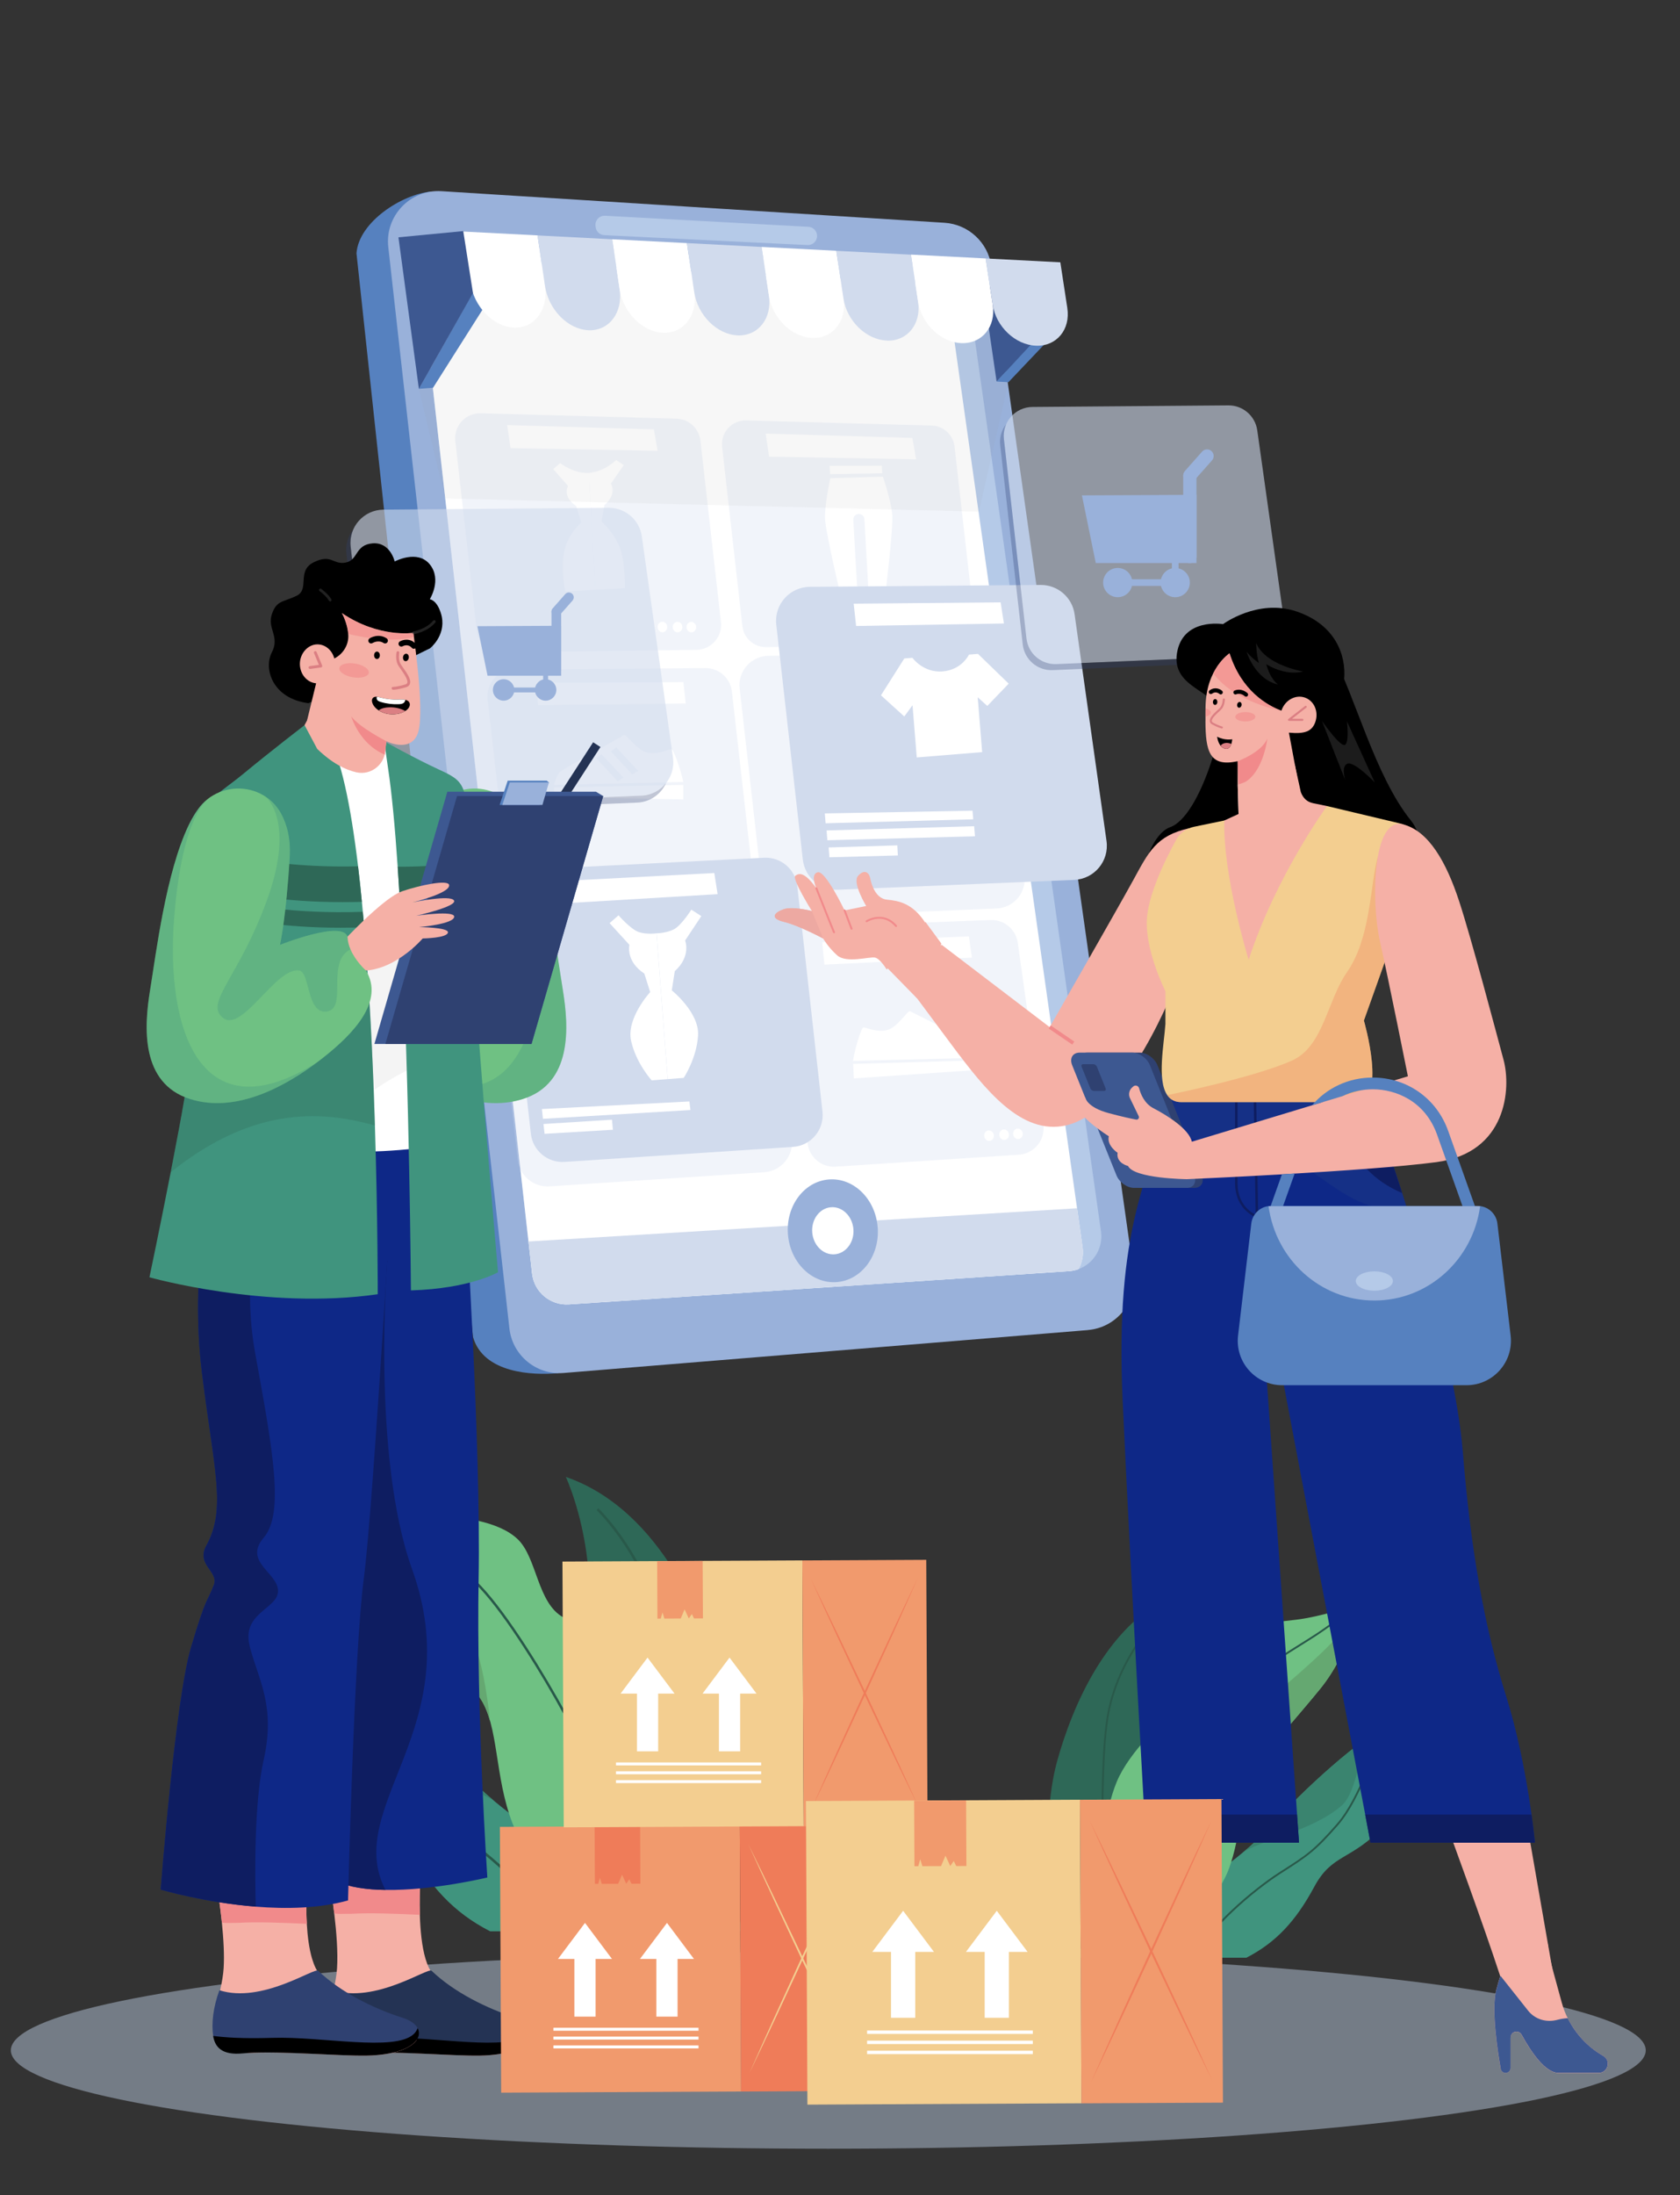 <?xml version="1.0" encoding="UTF-8"?>
<svg xmlns="http://www.w3.org/2000/svg" viewBox="0 0 392 512">
  <rect x="0" y="0" width="392" height="512" fill="#333333" stroke="none"/>
  <defs>
    <style>
      .cls-1 {
        fill: #65a871;
      }

      .cls-1, .cls-2, .cls-3, .cls-4, .cls-5, .cls-6, .cls-7, .cls-8, .cls-9, .cls-10, .cls-11, .cls-12, .cls-13, .cls-14, .cls-15, .cls-16, .cls-17, .cls-18, .cls-19, .cls-20, .cls-21, .cls-22, .cls-23, .cls-24, .cls-25, .cls-26, .cls-27, .cls-28, .cls-29, .cls-30, .cls-31, .cls-32, .cls-33, .cls-34, .cls-35, .cls-36, .cls-37, .cls-38 {
        stroke-width: 0px;
      }

      .cls-2 {
        fill: #29594a;
      }

      .cls-3 {
        fill: #f18a8b;
      }

      .cls-39 {
        opacity: .5;
      }

      .cls-4 {
        fill: #949494;
      }

      .cls-40 {
        opacity: .6;
      }

      .cls-5 {
        fill: #db7f83;
      }

      .cls-6 {
        fill: #ef7c59;
      }

      .cls-7 {
        fill: #6fc183;
      }

      .cls-41 {
        isolation: isolate;
      }

      .cls-8 {
        fill: #f3ce90;
      }

      .cls-10, .cls-16, .cls-22, .cls-24 {
        fill-rule: evenodd;
      }

      .cls-10, .cls-34 {
        fill: #5681bf;
      }

      .cls-11 {
        fill: #eda9a2;
      }

      .cls-12 {
        fill: #b8b8b8;
      }

      .cls-13 {
        fill: #3d5891;
      }

      .cls-14 {
        fill: #d2d2d2;
      }

      .cls-15 {
        fill: #40947e;
      }

      .cls-16, .cls-25, .cls-28 {
        fill: #d1dbed;
      }

      .cls-17 {
        fill: #0e2887;
      }

      .cls-18, .cls-24 {
        fill: #99b1da;
      }

      .cls-19, .cls-22 {
        fill: #fff;
      }

      .cls-42, .cls-25 {
        opacity: .3;
      }

      .cls-20 {
        fill: #0e1d61;
      }

      .cls-21 {
        fill: #243354;
      }

      .cls-23 {
        fill: #2f4171;
      }

      .cls-43 {
        opacity: .49;
      }

      .cls-44 {
        mix-blend-mode: multiply;
        opacity: .08;
      }

      .cls-26 {
        fill: #f4f4f4;
      }

      .cls-27 {
        fill: #424242;
      }

      .cls-29 {
        fill: #3a846f;
      }

      .cls-30 {
        fill: #f5b0a6;
      }

      .cls-31 {
        fill: #b5cae8;
      }

      .cls-32 {
        fill: #afafaf;
      }

      .cls-33 {
        fill: #b8c7dd;
      }

      .cls-35 {
        fill: #383838;
      }

      .cls-36 {
        fill: #2e6857;
      }

      .cls-37 {
        fill: #254282;
      }

      .cls-38 {
        fill: #f19a6d;
      }
    </style>
  </defs>
  <g class="cls-41">
    <g id="Layer_1" data-name="Layer 1">
      <g class="cls-43">
        <ellipse class="cls-33" cx="193.27" cy="478.21" rx="190.74" ry="22.95"></ellipse>
      </g>
      <g>
        <path class="cls-15" d="M280.18,439.17s9.56-5.73,16.57-13.54c7.01-7.82,20.87-20.7,28.36-23.83,2.55,7,6.21,15.23-1.91,23.83-8.12,8.6-12.27,6.51-16.57,14.49-4.3,7.98-8.96,12.98-15.81,16.49h-25.45l14.81-17.44Z"></path>
        <path class="cls-29" d="M317.86,410.09c-1.43,3.2-2.13,8.69-4.78,11.01-7.05,6.15-19.42,8.13-23.31,11.17h0c2.33-1.93,4.78-4.18,6.98-6.63,7.01-7.82,20.87-20.7,28.36-23.83-2.63,1.34-5.81,5.09-7.25,8.29Z"></path>
        <path class="cls-2" d="M279.11,456.7l-.4-.17c1.63-3.9,5.67-8.2,8.77-11.12,3.49-3.28,7.8-6.69,11.26-8.89,6.12-3.89,7.76-4.94,13.1-11.04,2.93-3.35,5.02-8,6.87-12.11,1.44-3.2,2.68-5.96,4.01-7.38l.31.3c-1.28,1.37-2.51,4.1-3.93,7.26-1.86,4.13-3.96,8.82-6.93,12.21-5.18,5.92-6.87,7.09-13.19,11.12-6.37,4.05-17.09,13.15-19.87,19.81Z"></path>
        <path class="cls-36" d="M276.52,370.9s-2.99,6.39-4.06,15.74c-1,8.67.48,10.42-1.43,20.26-1.91,9.83-3.66,12.64-5.66,24.12-1.99,11.47-3.42,25.6-3.42,25.6h-18.81s1.45-3.79,1.64-13.11c.2-9.33-1.29-21.4,1.96-33.01,3.25-11.61,11.62-33.31,29.78-39.59Z"></path>
        <path class="cls-2" d="M256.42,449.44l-.42-.11c.92-3.49.95-11.48.98-20.72.03-9.51.06-20.28,1.17-27.66,1.12-7.45,4.39-13.6,6.93-17.46,2.76-4.18,5.29-6.63,5.32-6.65l.3.31s-2.53,2.45-5.26,6.59c-2.52,3.82-5.76,9.91-6.86,17.27-1.1,7.35-1.14,18.11-1.16,27.6-.03,9.27-.05,17.28-.99,20.83Z"></path>
        <g>
          <path class="cls-7" d="M317.14,374.16s-8.92,2.96-14.81,3.63c-5.89.68-13.06,1.35-16.73,4.87-3.66,3.52-3.66,12.03-8.6,14.74-4.94,2.7-13.54,11.26-16.41,18.14-2.87,6.87-4.62,20.12-4.78,25.39-.16,5.27-3.19,13.25-4.62,15.68h18.48s13.38-11.36,16.89-20.28c3.5-8.92,2.55-18.52,6.21-23.79,3.66-5.27,10.17-12.34,15.29-18.66,7.01-8.64,9.08-19.71,9.08-19.71Z"></path>
          <path class="cls-1" d="M292.77,412.54c-.87,1.25-1.47,2.75-1.95,4.43,0,0,0,0,0,0,1.31-12.14,3.7-19.18,8.16-23.1,4.46-3.91,16.73-14.02,18.16-19.71,0,0-2.07,11.07-9.08,19.71-5.13,6.32-11.63,13.39-15.29,18.66Z"></path>
          <path class="cls-2" d="M258.53,456.74l-.34-.26c2.52-3.31,5.19-10.16,8.29-18.1,2.88-7.38,6.14-15.74,9.85-22.55,4.26-7.82,11.04-18.87,16.12-24.28,3.1-3.3,7.09-5.78,10.95-8.18,2.54-1.58,5.17-3.21,7.55-5.08l.27.34c-2.41,1.88-5.04,3.52-7.59,5.11-4.01,2.5-7.8,4.85-10.86,8.11-5.06,5.38-11.81,16.39-16.06,24.19-3.7,6.79-6.95,15.13-9.83,22.5-3.11,7.97-5.79,14.85-8.35,18.2Z"></path>
        </g>
      </g>
      <g>
        <path class="cls-15" d="M127.5,428.88s-11.82-7.08-20.48-16.74c-8.67-9.67-25.8-25.59-35.06-29.47-3.15,8.66-7.68,18.83,2.36,29.47,10.04,10.63,15.17,8.05,20.48,17.91,5.32,9.86,11.08,16.05,19.55,20.39h31.46l-18.32-21.56Z"></path>
        <path class="cls-29" d="M80.92,392.91c1.77,3.96,2.63,10.75,5.91,13.61,8.72,7.61,24.01,10.05,28.82,13.81h0c-2.88-2.39-5.91-5.17-8.63-8.2-8.67-9.67-25.8-25.59-35.06-29.47,3.25,1.66,7.19,6.29,8.96,10.25Z"></path>
        <path class="cls-2" d="M128.81,450.55c-3.44-8.22-16.68-19.47-24.55-24.48-7.82-4.97-9.9-6.43-16.31-13.75-3.68-4.2-6.28-10-8.58-15.11-1.76-3.91-3.27-7.28-4.86-8.97l.43-.4c1.65,1.76,3.19,5.18,4.97,9.13,2.28,5.07,4.86,10.82,8.48,14.96,6.6,7.54,8.63,8.83,16.18,13.64,4.28,2.72,9.62,6.94,13.93,10.99,3.84,3.61,8.84,8.93,10.85,13.76l-.54.23Z"></path>
        <path class="cls-36" d="M132.03,344.47s3.69,7.9,5.02,19.46c1.23,10.72-.59,12.89,1.77,25.04,2.36,12.16,4.53,15.63,6.99,29.82,2.46,14.18,4.23,31.65,4.23,31.65h23.26s-1.79-4.68-2.03-16.21c-.25-11.53,1.59-26.46-2.43-40.81-4.02-14.35-14.36-41.18-36.81-48.95Z"></path>
        <path class="cls-2" d="M156.86,441.57c-1.16-4.39-1.19-14.29-1.23-25.76-.04-11.74-.08-25.04-1.44-34.12-1.36-9.1-5.36-16.63-8.48-21.34-3.38-5.12-6.47-8.12-6.5-8.15l.41-.42s3.17,3.06,6.58,8.23c3.15,4.77,7.19,12.38,8.58,21.6,1.37,9.13,1.41,22.45,1.45,34.21.04,11.43.07,21.3,1.21,25.61l-.57.15Z"></path>
        <g>
          <path class="cls-7" d="M81.81,348.5s11.03,3.66,18.32,4.49c7.29.84,16.15,1.67,20.68,6.02,4.53,4.35,4.53,14.88,10.64,18.22,6.11,3.34,16.74,13.93,20.29,22.42,3.55,8.5,5.71,24.88,5.91,31.4.2,6.52,3.94,16.38,5.71,19.39h-22.85s-16.54-14.04-20.88-25.07c-4.33-11.03-3.15-22.9-7.68-29.42-4.53-6.52-12.57-15.26-18.91-23.08-8.67-10.69-11.23-24.37-11.23-24.37Z"></path>
          <path class="cls-1" d="M111.94,395.95c1.08,1.55,1.82,3.41,2.41,5.47,0,0,0,0,0,0-1.63-15.01-4.58-23.72-10.09-28.55-5.51-4.84-20.68-17.33-22.45-24.37,0,0,2.56,13.69,11.23,24.37,6.34,7.82,14.38,16.56,18.91,23.08Z"></path>
          <path class="cls-2" d="M154.25,450.62c-3.16-4.15-6.48-12.66-10.33-22.51-3.55-9.11-7.58-19.43-12.15-27.82-5.25-9.64-13.6-23.25-19.85-29.9-3.78-4.02-8.47-6.93-13.43-10.02-3.15-1.96-6.41-3.99-9.39-6.31l.36-.46c2.95,2.31,6.2,4.33,9.34,6.28,4.77,2.97,9.71,6.04,13.54,10.12,6.29,6.69,14.67,20.35,19.94,30.02,4.59,8.42,8.62,18.76,12.18,27.88,3.83,9.81,7.14,18.28,10.25,22.37l-.47.36Z"></path>
        </g>
      </g>
      <g>
        <g>
          <path class="cls-34" d="M100.58,44.68c-6.83.65-16.88,7.1-17.4,14.41l27.2,252.78c2.44,8.39,13.74,8.96,19.92,8.4L100.58,44.68Z"></path>
          <path class="cls-18" d="M253.84,310.22l-36.73,3.01-85.62,7c-6.32.52-11.93-4.09-12.63-10.4l-28.26-252.2c-.82-7.26,5.13-13.5,12.41-13.04l117.39,7.37c5.56.36,10.12,4.57,10.91,10.09l.81,5.81,10.14,71.69,9.28,65.56,4.12,29.1,7.37,52.15,1.48,10.48c.95,6.71-3.93,12.81-10.67,13.37Z"></path>
          <path class="cls-31" d="M251.68,296c-.71.26-1.47.42-2.26.48l-116.68,7.75c-4.32.29-8.11-2.88-8.59-7.18l-25.92-231.28c-.2-1.75.18-3.42.96-4.83h0c1.43-2.59,4.25-4.32,7.48-4.16l111.75,5.44c3.88.19,7.08,3.11,7.63,6.95l30.85,218.08c.54,3.87-1.75,7.47-5.23,8.75Z"></path>
          <path class="cls-19" d="M251.68,296c-.71.26-1.47.42-2.26.48l-116.68,7.75c-4.32.29-8.11-2.88-8.59-7.18l-.84-7.49-25.08-223.8c-.2-1.75.18-3.42.96-4.83h0c.98-.36,2.05-.54,3.18-.49l111.75,5.44c3.87.19,7.08,3.11,7.63,6.95l29.56,208.96,1.29,9.13c.25,1.82-.11,3.58-.93,5.06Z"></path>
        </g>
        <path class="cls-31" d="M138.96,52.72l.03.27c.13,1.03.98,1.81,2.02,1.86l47.4,2.31c1.22.06,2.24-.91,2.24-2.13h0c0-1.14-.89-2.07-2.02-2.13l-47.44-2.58c-1.33-.07-2.41,1.08-2.24,2.41Z"></path>
        <path class="cls-28" d="M251.68,296c-.71.26-1.47.42-2.26.48l-116.68,7.75c-4.32.29-8.11-2.88-8.59-7.18l-.84-7.49,128.01-7.75,1.29,9.13c.25,1.82-.11,3.58-.93,5.06Z"></path>
        <path class="cls-18" d="M204.8,286.27c.5,6.61-3.79,12.32-9.57,12.76-5.78.44-10.88-4.57-11.38-11.18-.5-6.61,3.79-12.32,9.57-12.76,5.78-.44,10.88,4.57,11.37,11.18Z"></path>
        <path class="cls-19" d="M199.13,286.7c.23,3.03-1.74,5.65-4.39,5.85-2.65.2-4.99-2.1-5.22-5.13-.23-3.03,1.74-5.65,4.39-5.85,2.65-.2,4.99,2.1,5.22,5.13Z"></path>
        <path class="cls-25" d="M162.51,151.57l-45.42.58c-2.99.04-5.52-2.2-5.86-5.17l-4.99-44.12c-.4-3.52,2.41-6.57,5.95-6.47l45.63,1.26c2.9.08,5.3,2.28,5.62,5.17l4.78,42.27c.39,3.42-2.27,6.43-5.71,6.48Z"></path>
        <path class="cls-25" d="M221.85,150.38l-43.07.55c-2.84.04-5.24-2.08-5.56-4.9l-4.73-41.83c-.38-3.33,2.28-6.23,5.64-6.14l43.27,1.2c2.75.08,5.02,2.16,5.33,4.9l4.53,40.08c.37,3.25-2.15,6.1-5.42,6.14Z"></path>
        <g>
          <polygon class="cls-19" points="193.58 108.65 205.76 108.62 205.86 110.38 193.69 110.59 193.58 108.65"></polygon>
          <path class="cls-19" d="M208.18,120.02c-.27-3.36-2.17-8.84-2.17-8.84l-12.26.34s-1.35,6.03-1.24,9.39c.11,3.37,4.01,19.57,4.01,19.57l3.66-.21-1.08-19.03c-.04-.72.51-1.33,1.22-1.37.72-.04,1.33.51,1.37,1.22l1.08,19.03,3.66-.21s2.03-16.54,1.76-19.89Z"></path>
        </g>
        <path class="cls-25" d="M169.74,211.74l-44.62,1.27c-3.21.09-5.96-2.29-6.32-5.49l-5.03-44.44c-.41-3.65,2.42-6.85,6.09-6.88l44.72-.38c3.17-.03,5.84,2.34,6.2,5.49l4.93,43.55c.41,3.6-2.35,6.77-5.97,6.88Z"></path>
        <path class="cls-25" d="M232.54,211.89l-47.52,1.99c-3.59.15-6.69-2.5-7.09-6.08l-5.34-47.22c-.46-4.04,2.69-7.59,6.75-7.62l46.44-.38c3.44-.03,6.36,2.49,6.84,5.9l6.42,45.61c.56,4.01-2.45,7.63-6.5,7.8Z"></path>
        <path class="cls-28" d="M250.66,205.22l-55.11,2.3c-4.17.17-7.76-2.9-8.23-7.05l-6.19-54.76c-.53-4.69,3.11-8.8,7.83-8.84l53.85-.44c3.98-.03,7.38,2.89,7.93,6.84l7.45,52.9c.65,4.65-2.84,8.85-7.54,9.05Z"></path>
        <path class="cls-25" d="M178.3,273.41l-50.09,3.29c-3.72.24-6.98-2.48-7.4-6.18l-5.68-50.25c-.45-4,2.57-7.56,6.59-7.76l50.25-2.52c3.69-.18,6.88,2.53,7.29,6.2l5.52,49.48c.44,3.96-2.51,7.48-6.48,7.74Z"></path>
        <g>
          <path class="cls-19" d="M129.08,109.4l3.47,3.95s-1.46,2.39,1.87,4.66l1.22,3.88s-3.26,2.57-4.06,7.13c-.72,4.07.31,8.93.31,8.93l7.04-.4-1.48-26.16s-1.73.22-3.17-.29c-1.43-.5-3.57-3.08-3.57-3.08l-1.63,1.38Z"></path>
          <path class="cls-19" d="M145.55,108.47l-3,4.32s1.53,2.41-1.52,5.04l-.68,3.8s3.16,2.73,4.47,6.66c1.07,3.22,1,8.88,1,8.88l-6.88.39-1.48-26.16s1.75.02,3.12-.64c1.37-.66,3.2-3.46,3.2-3.46l1.78,1.19Z"></path>
          <path class="cls-19" d="M130.71,108.02s3.22,2.52,6.68,2.27c3.76-.28,6.38-3.01,6.38-3.01,0,0-1.69,4.64-6.66,4.92s-6.4-4.18-6.4-4.18Z"></path>
        </g>
        <polygon class="cls-19" points="118.34 99.15 152.57 100.15 153.44 105.14 119.13 104.53 118.34 99.15"></polygon>
        <polygon class="cls-19" points="178.66 101.14 212.89 102.14 213.76 107.13 179.45 106.51 178.66 101.14"></polygon>
        <path class="cls-25" d="M237.73,269.32l-42.74,2.79c-3.29.22-6.18-2.2-6.55-5.48l-4.93-43.58c-.4-3.57,2.31-6.74,5.91-6.87l41.7-1.6c3.17-.12,5.92,2.18,6.36,5.32l5.97,42.39c.5,3.56-2.13,6.8-5.72,7.03Z"></path>
        <g class="cls-44">
          <polygon class="cls-4" points="97.74 90.69 103.88 116.26 228.4 119.33 235.3 89.14 243.78 76.63 229.76 66.45 107.1 65.79 97.74 90.69"></polygon>
        </g>
        <g>
          <polygon class="cls-13" points="248.82 72.03 232.54 88.99 229.19 66.05 248.82 72.03"></polygon>
          <polygon class="cls-10" points="235.3 89.14 232.54 88.99 247.04 73.39 247.82 75.96 235.3 89.14"></polygon>
          <polygon class="cls-10" points="97.74 90.69 101.05 90.43 112.85 71.81 110.91 67.18 97.74 90.69"></polygon>
          <path class="cls-22" d="M119.94,76.41h0c-4.8-.17-9.37-4.86-10.19-10.48l-1.75-11.93,17.43.9,1.73,11.77c.82,5.55-2.42,9.91-7.22,9.74Z"></path>
          <path class="cls-16" d="M137.34,77.02h0c-4.8-.17-9.36-4.8-10.18-10.34l-1.73-11.77,17.43.9,1.72,11.61c.81,5.47-2.43,9.77-7.23,9.61Z"></path>
          <path class="cls-22" d="M154.74,77.62h0c-4.8-.17-9.36-4.74-10.17-10.21l-1.72-11.61,17.43.9,1.7,11.45c.8,5.4-2.44,9.64-7.24,9.47Z"></path>
          <path class="cls-16" d="M172.14,78.22h0c-4.8-.17-9.35-4.68-10.15-10.07l-1.7-11.45,17.43.9,1.69,11.29c.8,5.32-2.45,9.5-7.26,9.34Z"></path>
          <path class="cls-22" d="M189.54,78.82h0c-4.8-.17-9.35-4.62-10.14-9.94l-1.69-11.29,17.43.9,1.68,11.13c.79,5.25-2.46,9.37-7.27,9.2Z"></path>
          <path class="cls-16" d="M206.94,79.43h0c-4.8-.17-9.34-4.56-10.13-9.8l-1.68-11.13,17.43.9,1.66,10.98c.78,5.17-2.48,9.23-7.28,9.07Z"></path>
          <path class="cls-22" d="M224.34,80.03h0c-4.8-.17-9.33-4.5-10.12-9.67l-1.66-10.98,17.43.9,1.65,10.82c.78,5.1-2.49,9.1-7.29,8.93Z"></path>
          <path class="cls-16" d="M241.74,80.63h0c-4.8-.17-9.33-4.43-10.11-9.53l-1.65-10.82,17.43.9,1.63,10.66c.77,5.02-2.5,8.96-7.31,8.8Z"></path>
          <polygon class="cls-13" points="108.09 53.9 92.97 55.35 97.74 90.69 110.36 68.35 108.09 53.9"></polygon>
        </g>
        <path class="cls-28" d="M185,267.5l-53.27,3.5c-3.96.26-7.42-2.63-7.86-6.57l-6.04-53.44c-.48-4.26,2.73-8.04,7.01-8.25l53.44-2.68c3.92-.2,7.32,2.69,7.75,6.59l5.88,52.62c.47,4.21-2.67,7.96-6.89,8.23Z"></path>
        <path class="cls-19" d="M212.89,153.42s2.52,3.54,7.04,3.18c4.53-.37,6.16-3.92,6.16-3.92l2.11-.17,7.16,6.94-4.99,5.2-2.24-2.02,1.04,12.79-15.26,1.24-.99-12.17-1.92,2.62-5.44-4.94,5.44-8.59,1.88-.15Z"></path>
        <g>
          <path class="cls-19" d="M156.62,174.69c-.54,0-3.03,1.4-5.52.87-2.49-.54-4.98-4.44-5.52-4.11-.55.34-14.26,7.94-14.99,8.65-.72.72-1.33,2.97-1.33,2.97l30.18-.69c-.55-2.71-2.28-7.69-2.82-7.69ZM144.09,182.2l-4.98-5.36,1.24-.92,5.15,5.47-1.4.81ZM147.51,180.61l-4.98-5.35,1.25-.93,5.15,5.48-1.41.81Z"></path>
          <polygon class="cls-19" points="129.26 183.65 129.26 185.85 159.44 186.46 159.44 183.08 129.26 183.65"></polygon>
        </g>
        <g>
          <path class="cls-19" d="M201.49,239.63c.54-.03,3.1,1.26,5.55.6,2.46-.66,4.76-4.67,5.32-4.37.56.31,14.62,7.24,15.38,7.93.75.68,1.47,2.9,1.47,2.9l-30.18.75c.42-2.73,1.91-7.79,2.45-7.82Z"></path>
          <polygon class="cls-19" points="229.25 247.26 229.35 249.46 199.23 251.52 199.07 248.14 229.25 247.26"></polygon>
        </g>
        <g>
          <path class="cls-19" d="M142.24,215.31l4.62,5.06s-.92,3.83,3.48,6.7l1.37,4.32s-5.6,6.08-4.46,11.34c1.15,5.26,4.81,9.25,4.81,9.25l3.73-.29-2.61-34.01s-2.25.33-4.13-.29c-1.88-.62-4.73-3.91-4.73-3.91l-2.09,1.84Z"></path>
          <path class="cls-19" d="M163.65,213.66l-3.79,5.7s1.49,3.65-2.41,7.15l-.7,4.48s6.47,5.16,6.13,10.53c-.33,5.37-3.35,9.88-3.35,9.88l-3.73.29-2.61-34.01s2.28-.02,4.04-.92c1.76-.9,4.08-4.59,4.08-4.59l2.34,1.5Z"></path>
        </g>
        <polygon class="cls-19" points="199.19 140.8 233.48 140.49 234.25 145.42 199.76 146 199.19 140.8"></polygon>
        <polygon class="cls-19" points="132.47 205.41 166.67 203.62 167.44 208.55 133.04 210.6 132.47 205.41"></polygon>
        <polygon class="cls-19" points="191.85 219.77 226.07 218.4 226.78 223.35 192.36 224.98 191.85 219.77"></polygon>
        <polygon class="cls-19" points="125.22 159.26 159.46 159.1 160 164.07 125.54 164.48 125.22 159.26"></polygon>
        <polygon class="cls-19" points="126.44 258.67 160.86 256.9 161.1 258.9 126.69 260.95 126.44 258.67"></polygon>
        <polygon class="cls-19" points="126.81 262.16 142.8 261.15 143.01 263.5 127.06 264.45 126.81 262.16"></polygon>
        <polygon class="cls-19" points="192.87 193.69 227.3 192.7 227.5 195.05 193.05 195.98 192.87 193.69"></polygon>
        <polygon class="cls-19" points="192.46 189.72 226.92 189.08 227.09 191.09 192.64 192.02 192.46 189.72"></polygon>
        <polygon class="cls-19" points="193.35 197.66 209.37 197.17 209.5 199.52 193.53 199.95 193.35 197.66"></polygon>
        <g>
          <g class="cls-40">
            <path class="cls-28" d="M149.68,185.57l-53.78,2.25c-4.07.17-7.57-2.83-8.03-6.88l-6.05-53.44c-.52-4.57,3.04-8.59,7.64-8.63l52.56-.43c3.89-.03,7.2,2.82,7.74,6.67l7.27,51.62c.64,4.54-2.78,8.64-7.35,8.83Z"></path>
          </g>
          <g class="cls-42">
            <path class="cls-23" d="M149.68,185.57l-53.78,2.25c-4.07.17-7.57-2.83-8.03-6.88l-6.05-53.44c-.16-1.43.08-2.81.62-4.03-1.21,1.54-1.86,3.54-1.62,5.66l6.05,53.44c.46,4.04,3.96,7.05,8.03,6.88l53.78-2.25c3.04-.13,5.56-1.99,6.73-4.55-1.35,1.69-3.38,2.82-5.73,2.92Z"></path>
          </g>
        </g>
        <g>
          <g>
            <g class="cls-40">
              <path class="cls-28" d="M293.27,152.93l-46.78,1.96c-3.54.15-6.59-2.46-6.98-5.98l-5.26-46.49c-.45-3.98,2.64-7.47,6.65-7.5l45.72-.37c3.38-.03,6.26,2.46,6.74,5.81l6.32,44.91c.56,3.95-2.41,7.51-6.4,7.68Z"></path>
            </g>
            <g class="cls-42">
              <path class="cls-23" d="M293.27,152.93l-46.78,1.96c-3.54.15-6.59-2.46-6.98-5.98l-5.26-46.49c-.14-1.25.07-2.45.54-3.51-1.06,1.34-1.62,3.08-1.41,4.92l5.26,46.49c.4,3.52,3.45,6.13,6.98,5.98l46.78-1.96c2.65-.11,4.84-1.73,5.85-3.95-1.17,1.47-2.94,2.45-4.99,2.54Z"></path>
            </g>
          </g>
          <g>
            <polygon class="cls-24" points="252.45 115.54 255.68 131.33 279.18 131.33 279.18 115.41 252.45 115.54"></polygon>
            <path class="cls-24" d="M277.63,131.33h0c-.85,0-1.55-.69-1.55-1.55v-18.77c0-.85.69-1.55,1.55-1.55h0c.85,0,1.55.69,1.55,1.55v18.77c0,.85-.69,1.55-1.55,1.55Z"></path>
            <rect class="cls-18" x="259.62" y="135.1" width="16.46" height="1.56" rx=".07" ry=".07"></rect>
            <rect class="cls-18" x="273.44" y="128.35" width="1.56" height="8.23" rx=".05" ry=".05"></rect>
            <path class="cls-24" d="M276.61,112.04h0c-.64-.57-.7-1.54-.13-2.18l4.01-4.53c.57-.64,1.54-.7,2.18-.13h0c.64.57.7,1.54.13,2.18l-4.01,4.53c-.57.64-1.54.7-2.18.13Z"></path>
            <circle class="cls-18" cx="260.81" cy="135.88" r="3.41" transform="translate(68.65 358.5) rotate(-76.72)"></circle>
            <path class="cls-24" d="M277.63,135.88c0,1.89-1.53,3.41-3.41,3.41s-3.41-1.53-3.41-3.41,1.53-3.41,3.41-3.41,3.41,1.53,3.41,3.41Z"></path>
          </g>
        </g>
        <g>
          <polygon class="cls-24" points="111.39 146.05 113.76 157.6 130.94 157.6 130.94 145.95 111.39 146.05"></polygon>
          <path class="cls-24" d="M129.81,157.6h0c-.62,0-1.13-.51-1.13-1.13v-13.73c0-.62.51-1.13,1.13-1.13h0c.62,0,1.13.51,1.13,1.13v13.73c0,.62-.51,1.13-1.13,1.13Z"></path>
          <rect class="cls-18" x="116.64" y="160.35" width="12.04" height="1.14" rx=".05" ry=".05"></rect>
          <rect class="cls-18" x="126.74" y="155.41" width="1.14" height="6.02" rx=".04" ry=".04"></rect>
          <path class="cls-24" d="M129.06,143.49h0c-.47-.41-.51-1.13-.1-1.6l2.93-3.32c.41-.47,1.13-.51,1.6-.1h0c.47.41.51,1.13.1,1.6l-2.93,3.32c-.41.47-1.13.51-1.6.1Z"></path>
          <path class="cls-24" d="M120.01,160.92c0,1.38-1.12,2.5-2.5,2.5s-2.5-1.12-2.5-2.5,1.12-2.5,2.5-2.5,2.5,1.12,2.5,2.5Z"></path>
          <path class="cls-24" d="M129.81,160.92c0,1.38-1.12,2.5-2.5,2.5s-2.5-1.12-2.5-2.5,1.12-2.5,2.5-2.5,2.5,1.12,2.5,2.5Z"></path>
        </g>
        <g>
          <path class="cls-19" d="M231.88,264.68c.12.66-.28,1.29-.89,1.4-.61.11-1.21-.34-1.32-1.01-.12-.66.28-1.29.89-1.4.61-.11,1.21.34,1.32,1.01Z"></path>
          <path class="cls-19" d="M235.4,264.45c.12.66-.28,1.29-.89,1.4-.61.11-1.21-.34-1.32-1.01-.12-.66.28-1.29.89-1.4.61-.11,1.21.34,1.32,1.01Z"></path>
          <path class="cls-19" d="M238.62,264.25c.12.66-.28,1.29-.89,1.4-.61.11-1.21-.34-1.32-1.01-.12-.66.28-1.29.89-1.4.61-.11,1.21.34,1.32,1.01Z"></path>
        </g>
        <g>
          <path class="cls-19" d="M155.68,146.11c.07.67-.37,1.27-.99,1.34-.62.07-1.18-.42-1.25-1.09-.07-.67.37-1.27.99-1.34.62-.07,1.18.42,1.25,1.09Z"></path>
          <path class="cls-19" d="M159.21,146.13c.07.67-.37,1.27-.99,1.34-.62.07-1.18-.42-1.25-1.09-.07-.67.37-1.27.99-1.34.62-.07,1.18.42,1.25,1.09Z"></path>
          <path class="cls-19" d="M162.43,146.14c.07.67-.37,1.27-.99,1.34-.62.07-1.18-.42-1.25-1.09-.07-.67.37-1.27.99-1.34.62-.07,1.18.42,1.25,1.09Z"></path>
        </g>
      </g>
      <g>
        <rect class="cls-21" x="132.1" y="171.86" width="2.03" height="22.63" transform="translate(120.87 -42.93) rotate(32.91)"></rect>
        <g>
          <g>
            <g>
              <path class="cls-30" d="M68.49,216.23s-6.74.06-6.67,1.22c.07,1.36,5.89,1.43,5.89,1.43,0,0,1.76,2.07,4.55,4.04,2.14,1.51,4.88,2.96,7.9,3.36,6.96.94,5.11-7.8,5.11-7.8,0,0-.9-.96-2.26-2.3-2.85-2.83-7.73-7.37-10.54-8.32-4.16-1.41-10.8-2.81-10.93-1.41-.17,1.87,8.1,3.91,8.61,4.03-.52-.11-8.92-1.83-9.74-.46-.82,1.37,8.27,3.44,8.81,3.56-.52-.07-8.83-1.25-8.86.2-.04,1.75,8.14,2.44,8.14,2.44Z"></path>
              <path class="cls-7" d="M91.01,246.74c.37.29.76.59,1.16.89,0,0,0,0,0,0,7.3,5.51,18.9,12.17,29.85,8.69,11.56-3.67,10.72-16.78,9.31-25.39-1.41-8.6-3.67-27.36-9.02-38.5-.71-1.47-1.46-2.72-2.23-3.78-.63-.87-1.35-1.61-2.13-2.24t0,0c-.44-.36-.9-.67-1.39-.95,0,0,0,0-.01,0-3.79-2.2-8.6-2.04-12.2.37,0,0,0,0,0,0-1.42.95-2.65,2.25-3.56,3.9-1.37,2.5-2.28,5.81-2.03,10.18.8,13.96,2.26,20.47,2.26,20.47,0,0-14.59-5.82-15.76-1.9-.03,1.02-.29,2.01-.68,2.92-1.21,2.84-3.6,4.95-3.6,4.95-4.39,7.1,2.83,14.74,10.02,20.38Z"></path>
              <g class="cls-42">
                <path class="cls-15" d="M84.58,221.41c5.72,2.91.68,13.49,5.3,14.47.28.06.55.09.8.07,4.05-.16,3.39-9.17,5.83-9.59,5.36-.92,13.28,14.57,17.77,11.07.11-.08.21-.17.3-.26.02-.01.04-.03.06-.05.01-.01.02-.02.02-.02,3.65-3.55-4.19-9.4-10.67-27.31-6.53-18.09.1-23.72.37-23.95-1.42.95-2.65,2.25-3.56,3.9-1.37,2.5-2.28,5.81-2.03,10.18.8,13.96,2.26,20.47,2.26,20.47h0c-.19-.08-4.87-1.92-9.09-2.8-3.22-.67-6.17-.77-6.67.9-.03,1.02-.29,2.01-.68,2.92Z"></path>
              </g>
              <g class="cls-42">
                <path class="cls-15" d="M92.18,247.64c7.3,5.51,18.9,12.17,29.85,8.69,11.56-3.67,10.72-16.78,9.31-25.39-1.41-8.6-3.67-27.36-9.02-38.5-.71-1.47-1.46-2.72-2.23-3.78-.63-.87-1.35-1.61-2.13-2.24,2.17,2.06,6.22,8.4,7.74,27.46,2.12,26.51-6.28,51.14-33.52,33.75Z"></path>
              </g>
            </g>
            <g>
              <g>
                <path class="cls-30" d="M78.42,478.07c1,.56,2.41.85,4.34.79.58-.02,1.19-.02,1.84-.02,7.98-.49,21.26.72,27.56.6,6.52-.13,10.26-1.78,11.54-3.68-.13-.44-.38-.87-.76-1.27-.59-.64-1.5-1.24-2.7-1.69-6.57-2.52-14.11-6.81-19.04-12.14-.82-.89-1.45-2.23-1.92-3.82-.85-2.88-1.21-6.63-1.32-10.23-.2-6.36.38-12.3.38-12.3l-22.13.43s1.04,5.33,1.78,11.54c.52,4.35.89,9.14.65,12.82-.1,1.49-.38,3.1-.73,4.71-1.28,5.94-3.35,12.11.49,14.26Z"></path>
                <path class="cls-21" d="M112.4,478.19c-6.63.13-21.57-1.07-29.35-.35-4.58.43-6.4-.21-6.84-2.99-.46-2.86,0-6.73,1.44-10.65,9.99,3.16,22.18-5.39,23.05-4.55,5.23,5.03,13.02,8.86,19.73,10.98,1.78.56,2.95,1.43,3.47,2.4.38,2.33-1.89,4.96-11.5,5.15Z"></path>
                <path class="cls-9" d="M123.7,475.76c-1.29,1.9-5.06,3.55-11.64,3.68-6.36.12-19.75-1.09-27.8-.6-.42.02-.84.05-1.23.09-2.32.22-3.92-.12-5-.86-1.06-.72-1.6-1.84-1.82-3.22,2.52.34,6.86.67,13.83.45,11.61-.36,28.38,3.23,32.9-.82.45-.4.78-.88.97-1.45.47.87.41,1.82-.2,2.72Z"></path>
              </g>
              <g>
                <path class="cls-30" d="M51.96,478.07c1,.56,2.41.85,4.34.79.58-.02,1.19-.02,1.84-.02,7.98-.49,21.26.72,27.56.6,6.52-.13,10.26-1.78,11.54-3.68-.13-.44-.38-.87-.76-1.27-.59-.64-1.5-1.24-2.7-1.69-6.57-2.52-14.11-6.81-19.04-12.14-.82-.89-1.45-2.23-1.92-3.82-.69-2.32-1.06-5.19-1.23-8.11-.43-7.1.29-14.42.29-14.42l-22.13.43s1.29,6.62,2.02,13.69c.38,3.73.61,7.59.41,10.67-.1,1.49-.38,3.1-.73,4.71-1.28,5.94-3.35,12.11.49,14.26Z"></path>
                <path class="cls-3" d="M76.22,434.74s1.04,5.33,1.78,11.54c.62.1,1.33.13,2.13.1.58-.02,1.19-.02,1.84-.01,4.41-.27,10.43-.02,16,.23-.2-6.36.38-12.3.38-12.3l-22.13.43Z"></path>
                <path class="cls-3" d="M49.76,434.74s1.29,6.62,2.02,13.69c.56.07,1.19.1,1.89.07.58-.02,1.19-.02,1.84-.02,4.43-.28,10.49-.02,16.09.23-.43-7.1.29-14.42.29-14.42l-22.13.43Z"></path>
                <path class="cls-23" d="M85.94,478.19c-6.63.13-21.57-1.07-29.35-.35-4.58.43-6.4-.21-6.84-2.99-.46-2.86,0-6.73,1.44-10.65,9.99,3.16,22.18-5.39,23.05-4.55,5.23,5.03,13.02,8.86,19.73,10.98,1.78.56,2.95,1.43,3.47,2.4.38,2.33-1.89,4.96-11.5,5.15Z"></path>
                <path class="cls-9" d="M97.23,475.76c-1.29,1.9-5.06,3.55-11.64,3.68-6.36.12-19.75-1.09-27.8-.6-.42.02-.84.05-1.23.09-2.32.22-3.92-.12-5-.86-1.06-.72-1.6-1.84-1.82-3.22,2.52.34,6.86.67,13.83.45,11.61-.36,28.38,3.23,32.9-.82.45-.4.78-.88.97-1.45.47.87.41,1.82-.2,2.72Z"></path>
              </g>
            </g>
            <path class="cls-17" d="M113.7,437.9s-12.6,3.07-23.75,2.9c-4.35-.06-8.48-.62-11.56-2.05-9.91-4.59-6.48-71.9-2.14-123.82,2.75-32.98,5.87-59.74,6.17-60.31.77-1.45,20.35,1.37,20.35,1.37l5.81,25.1s3.67,56.13,3.1,87.15c-.56,31.02,2.03,69.66,2.03,69.66Z"></path>
            <path class="cls-20" d="M89.95,440.8c-4.35-.06-8.48-.62-11.56-2.05-9.91-4.59-6.48-71.9-2.14-123.82,2.25-3.24,3.55-5.07,3.55-5.07l10.57-15.84s-3.72,45.52,5.78,71.97c13.28,36.95-16.26,55.27-6.21,74.82Z"></path>
            <path class="cls-17" d="M92.21,263.55s-5.07,87.76-7.33,104.68c-2.26,16.92-3.67,75.02-3.67,75.02-6.7,1.88-14.45,2.02-21.54,1.45-12.02-.97-22.17-3.98-22.17-3.98,0,0,3.38-44,7.05-56.41,3.67-12.41,3.73-10.4,5.36-14.67,1.19-3.1-4.23-4.7-1.78-9.12,4.78-8.64,1.78-17.68-1.03-40.52-2.82-22.84,1.97-43.71,1.97-43.71,1.97-4.97,4.47-8.63,7.28-11.29,14.1-13.38,35.88-1.45,35.88-1.45Z"></path>
            <path class="cls-20" d="M58.27,384.03c2.08,7.9,6.09,13.82,3.24,26.51-2.24,9.95-2.03,27.18-1.83,34.16-12.02-.97-22.17-3.98-22.17-3.98,0,0,3.38-44,7.05-56.41,3.67-12.41,3.73-10.4,5.36-14.67,1.19-3.1-4.23-4.7-1.78-9.12,4.78-8.64,1.78-17.68-1.03-40.52-2.82-22.84,1.97-43.71,1.97-43.71,1.97-4.97,4.47-8.63,7.28-11.29,4.62.01,7.32,1.09,7.32,1.09,0,0-8.39,26.28-4.16,49.41,4.23,23.13,6.83,37.51,2.01,43.15-4.83,5.64,3.35,8.18,3.35,12.41s-8.66,5.08-6.59,12.97Z"></path>
            <path class="cls-19" d="M90.24,174.3s6.23,17.92,7.7,42.6c1.47,24.68.9,50.76.9,50.76,0,0-16.36,2.17-26.51,0-10.15-2.17,0-93.75,0-93.75l17.91.39Z"></path>
            <path class="cls-26" d="M73.65,231.54l29.9-13.18,1.73,27.31s-16.74,3.92-28.96,18.58c-12.22,14.67-2.68-32.71-2.68-32.71Z"></path>
            <path class="cls-15" d="M116.19,296.74s-6.49,3.81-20.31,4.23c0,0-.32-46.66-2.25-84.54-.06-1.22-.12-2.43-.19-3.63-.04-.78-.09-1.56-.13-2.34-.16-2.85-.34-5.63-.52-8.31-.62-9.16-1.37-17.2-2.26-23.09-.56-3.67-.52-4.51-1.18-6.34.21.12,6.9,3.9,12.88,6.68,6.06,2.82,7.05,3.24,6.77,17.49-.02,1.05,0,2.48.06,4.23.08,2.28.21,5.1.39,8.32.04.76.09,1.55.14,2.35.07,1.17.14,2.38.22,3.63,1.88,29.75,6.39,81.3,6.39,81.3Z"></path>
            <path class="cls-15" d="M88.14,301.86c-25.98,3.76-53.27-3.95-53.27-3.95,0,0,2.48-11.8,4.96-24.5.08-.41.16-.83.24-1.24.08-.41.16-.83.24-1.25.48-2.49.96-4.99,1.41-7.42.01-.09.03-.17.05-.26.17-.92.34-1.83.5-2.72.02-.1.04-.21.06-.31.1-.55.19-1.11.29-1.65.12-.68.24-1.36.35-2.01.04-.24.08-.48.12-.71.02-.11.04-.22.06-.34.04-.24.08-.48.12-.71.04-.22.07-.43.1-.64.04-.22.07-.43.11-.63,0-.04.01-.09.02-.13.02-.14.05-.29.07-.43.14-.85.27-1.67.38-2.44.02-.13.04-.26.06-.38.01-.07.02-.14.03-.21.03-.18.05-.36.08-.53.02-.12.03-.24.05-.36.09-.65.17-1.25.24-1.81.02-.14.04-.28.05-.41.05-.4.09-.79.13-1.14.01-.14.03-.28.04-.43,1.13-12.09,1.63-48.55,2.3-53.68.67-5.19,4.03-6.28,10.04-11.25,6.01-4.97,14.1-11.2,14.1-11.2l5.26,2.35c3.19,4.91,5.52,16.39,7.22,30.6.32,2.67.62,5.44.89,8.29.08.77.15,1.54.22,2.32.11,1.19.22,2.4.32,3.61.48,5.71.89,11.62,1.24,17.55.41,7,.74,14.02.99,20.75.1,2.69.19,5.34.27,7.92.69,22.1.66,39.36.66,39.36Z"></path>
            <g class="cls-42">
              <path class="cls-36" d="M87.48,262.5c-11.09-3.06-27.5-5.3-47.65,10.92.08-.41.16-.83.24-1.24.08-.41.16-.83.24-1.25.48-2.49.96-4.99,1.41-7.42.01-.09.03-.17.05-.26.17-.92.34-1.83.5-2.72.02-.1.04-.21.06-.31.1-.55.2-1.11.29-1.65.12-.68.24-1.36.35-2.01.04-.24.08-.48.12-.71.02-.11.04-.22.06-.34.04-.24.08-.48.12-.71.04-.22.07-.43.1-.64.04-.22.07-.43.11-.63,0-.04.01-.09.02-.13.02-.14.05-.29.07-.43.14-.85.27-1.67.38-2.44.02-.13.04-.26.06-.38.01-.07.02-.14.03-.21.03-.18.05-.36.08-.53.02-.12.03-.24.05-.36.09-.65.17-1.25.24-1.81.02-.14.04-.28.05-.41.05-.4.09-.79.13-1.14.01-.14.03-.28.04-.43l41.6-11.41c.41,7,.74,14.02.99,20.75.1,2.69.19,5.34.27,7.92Z"></path>
            </g>
            <path class="cls-30" d="M71.06,169.12l2.96,5.56c3.52,3.38,6.63,4.9,9.18,5.46,3.49.76,6.78-1.99,6.72-5.56-.02-.97-.45-11.58-.45-11.58l-10.73-6.72-.49-.49-7.19,13.33Z"></path>
            <path class="cls-36" d="M84.43,210.35c-1.54.04-3.03.06-4.47.06-14.2,0-23.37-2.03-23.9-2.16l1.83-8.08c.13.03,10.3,2.26,25.65,1.89.32,2.67.62,5.44.89,8.29Z"></path>
            <path class="cls-36" d="M84.98,216.28c-1.94.07-3.79.1-5.58.1-13.89,0-22.83-1.98-23.35-2.1l.8-3.51h0c.14.03,11.24,2.48,27.81,1.9.11,1.19.22,2.4.32,3.61Z"></path>
            <path class="cls-36" d="M109.44,209.45c-6.9.84-12.46,1.02-16.13,1.01-.16-2.85-.34-5.63-.52-8.31,3.43.03,9.11-.13,16.26-1.03.08,2.28.21,5.1.39,8.32Z"></path>
            <path class="cls-32" d="M109.8,215.44c-7.01.86-12.6,1.02-16.17.99-.06-1.22-.12-2.43-.19-3.63,3.46.03,9.08-.13,16.13-.99.07,1.17.14,2.38.22,3.63Z"></path>
            <g>
              <g>
                <polygon class="cls-13" points="139.06 184.66 104.37 184.66 104.09 185.67 87.36 243.49 124.02 243.49 140.75 185.67 139.06 184.66"></polygon>
                <polygon class="cls-23" points="140.75 185.67 124.02 243.49 89.92 243.49 106.64 185.67 140.75 185.67"></polygon>
              </g>
              <g>
                <polygon class="cls-34" points="116.58 187.74 118.46 182.08 127.58 182.08 128.07 182.49 125.93 187.74 116.58 187.74"></polygon>
                <polygon class="cls-18" points="117.21 187.74 118.95 182.49 128.07 182.49 126.57 187.74 117.21 187.74"></polygon>
              </g>
            </g>
            <g>
              <path class="cls-30" d="M97.85,216.23s6.74.06,6.67,1.22c-.07,1.36-5.89,1.43-5.89,1.43,0,0-1.76,2.07-4.55,4.04-2.14,1.51-4.88,2.96-7.9,3.36-6.96.94-5.11-7.8-5.11-7.8,0,0,.9-.96,2.26-2.3,2.85-2.83,7.73-7.37,10.54-8.32,4.16-1.41,10.8-2.81,10.93-1.41.17,1.87-8.1,3.91-8.61,4.03.52-.11,8.92-1.83,9.74-.46.82,1.37-8.27,3.44-8.81,3.56.52-.07,8.83-1.25,8.86.2.04,1.75-8.14,2.44-8.14,2.44Z"></path>
              <path class="cls-7" d="M75.34,246.74c-.37.29-.76.59-1.16.89,0,0,0,0,0,0-7.3,5.51-18.9,12.17-29.85,8.69-11.56-3.67-10.72-16.78-9.31-25.39,1.41-8.6,3.67-27.36,9.02-38.5.71-1.47,1.46-2.72,2.23-3.78.63-.87,1.35-1.61,2.13-2.24t0,0c.44-.36.9-.67,1.39-.95,0,0,0,0,.01,0,3.79-2.2,8.6-2.04,12.2.37,0,0,0,0,0,0,1.42.95,2.65,2.25,3.56,3.9,1.37,2.5,2.28,5.81,2.03,10.18-.8,13.96-2.26,20.47-2.26,20.47,0,0,14.59-5.82,15.76-1.9.03,1.02.29,2.01.68,2.92,1.21,2.84,3.6,4.95,3.6,4.95,4.39,7.1-2.83,14.74-10.02,20.38Z"></path>
              <g class="cls-42">
                <path class="cls-15" d="M81.76,221.41c-5.72,2.91-.68,13.49-5.3,14.47-.28.06-.55.09-.8.07-4.05-.16-3.39-9.17-5.83-9.59-5.36-.92-13.28,14.57-17.77,11.07-.11-.08-.21-.17-.3-.26-.02-.01-.04-.03-.06-.05-.01-.01-.02-.02-.02-.02-3.65-3.55,4.19-9.4,10.67-27.31,6.53-18.09-.1-23.72-.37-23.95,1.42.95,2.65,2.25,3.56,3.9,1.37,2.5,2.28,5.81,2.03,10.18-.8,13.96-2.26,20.47-2.26,20.47h0c.19-.08,4.87-1.92,9.09-2.8,3.22-.67,6.17-.77,6.67.9.03,1.02.29,2.01.68,2.92Z"></path>
              </g>
              <g class="cls-42">
                <path class="cls-15" d="M74.17,247.64c-7.3,5.51-18.9,12.17-29.85,8.69-11.56-3.67-10.72-16.78-9.31-25.39,1.41-8.6,3.67-27.36,9.02-38.5.71-1.47,1.46-2.72,2.23-3.78.63-.87,1.35-1.61,2.13-2.24-2.17,2.06-6.22,8.4-7.74,27.46-2.12,26.51,6.28,51.14,33.52,33.75Z"></path>
              </g>
            </g>
          </g>
          <g>
            <path class="cls-9" d="M100.29,151.25s3.72-2.87,2.79-7.44c0,0-.68-3.55-2.79-4.06,0,0,2.87-4.56,0-8.11-2.87-3.55-8.2-.68-8.2-.68,0,0-1.01-4.56-5.16-4.23-4.14.34-3.3,3.89-6.26,4.48-2.96.59-3.3-2.11-7.44-.08-4.14,2.03-.85,6.32-4.06,7.85-3.21,1.53-4.65,1.02-5.75,4.32-1.1,3.3,1.94,5.16,0,8.88-1.94,3.72.08,10.74,8.54,11.83l17.89-7.65,10.43-5.12Z"></path>
            <path class="cls-30" d="M97.36,171.38c-1.9,4.2-7.2,1.5-7.2,1.5l-.36,2.99-18.15-7.84,2.11-8.66c-2.12-.18-3.79-2.13-3.79-4.53s1.84-4.55,4.1-4.55c1.87,0,3.44,1.39,3.93,3.28h.03c2.01-1.02,3.32-3.11,3.24-5.36-.09-2.69-1.46-5.14-1.5-5.22,8.7,5.9,16.69,4.6,16.69,4.6.3,2.6,2.8,19.59.9,23.79Z"></path>
            <g class="cls-40">
              <path class="cls-3" d="M96.58,148.56c-.05-.41-.1-.75-.12-.97,0,0-8,1.3-16.69-4.6,0,0,1.29,2.27,1.48,4.86,4.35,1.05,10.49,2,15.33.71Z"></path>
            </g>
            <path class="cls-3" d="M90.16,172.88s-6.3-3.2-8.2-5.8c0,0,1.78,6.35,7.8,8.93l.4-3.14Z"></path>
            <g class="cls-39">
              <path class="cls-27" d="M77.04,140.27c-.12,0-.23-.06-.29-.17-.56-1.05-2.16-2.23-2.18-2.24-.14-.11-.18-.31-.07-.45.11-.14.31-.18.45-.07.07.05,1.74,1.28,2.37,2.46.08.16.02.35-.13.44-.05.03-.1.04-.15.04Z"></path>
            </g>
            <g class="cls-39">
              <path class="cls-27" d="M96.46,147.92c-.16,0-.3-.12-.32-.28-.03-.18.1-.34.27-.37.03,0,2.97-.46,4.67-2.51.11-.14.32-.16.46-.04.14.11.16.32.04.46-1.86,2.24-4.95,2.72-5.08,2.74-.02,0-.03,0-.05,0Z"></path>
            </g>
            <path class="cls-5" d="M72.32,156.01c-.16,0-.3-.12-.32-.28-.02-.18.1-.34.28-.37l2.13-.29-1.14-2.76c-.07-.17.01-.36.18-.42.17-.07.36.01.42.18l1.3,3.15c.04.09.03.2-.02.29-.05.09-.14.15-.24.16l-2.55.35s-.03,0-.04,0Z"></path>
            <path class="cls-5" d="M91.7,160.86s0,0,0,0c-.18,0-.32-.15-.32-.33,0-.18.15-.32.32-.32,0,0,0,0,0,0h0s1,0,2.86-.57c.38-.12.45-.31.47-.37.24-.71-.86-2.26-1.51-3.19-.3-.42-.55-.78-.69-1.04-.61-1.18-.33-2.82-.31-2.89.03-.18.2-.29.38-.26.18.03.29.2.26.38,0,.01-.26,1.49.25,2.48.12.22.36.57.64.97.87,1.23,1.95,2.75,1.6,3.78-.13.38-.43.64-.89.78-1.93.59-2.97.6-3.05.6Z"></path>
            <g class="cls-40">
              <path class="cls-3" d="M86.05,156.94c-.15.88-1.81,1.34-3.7,1.03-1.9-.31-3.32-1.29-3.17-2.17.15-.88,1.81-1.34,3.7-1.03,1.9.31,3.32,1.29,3.17,2.17Z"></path>
            </g>
            <path class="cls-9" d="M88.63,152.84c0,.48-.3.87-.67.87s-.67-.39-.67-.87.3-.87.67-.87.67.39.67.87Z"></path>
            <path class="cls-9" d="M95.38,153.43c-.07.48-.43.82-.8.77-.37-.05-.61-.49-.54-.96.07-.48.43-.82.8-.77.37.05.61.49.54.96Z"></path>
            <path class="cls-9" d="M86.6,150.08c-.21,0-.42-.11-.55-.3-.19-.3-.1-.7.2-.9.08-.05,2.02-1.26,3.96,0,.3.2.39.6.19.9-.2.3-.6.39-.9.19-1.25-.81-2.55,0-2.56,0-.11.07-.23.1-.35.1Z"></path>
            <path class="cls-9" d="M96.58,151.32c-.18,0-.36-.07-.49-.22-.91-1.02-2-.44-2.12-.38-.31.18-.71.07-.89-.24-.18-.31-.08-.7.23-.88.72-.43,2.44-.85,3.75.63.24.27.21.68-.06.92-.12.11-.28.16-.43.16Z"></path>
            <g>
              <path class="cls-9" d="M95.03,165.48c-.14.13-.29.24-.46.35-1.11.71-2.84.97-4.38.62-.68-.15-1.31-.42-1.84-.76-.84-.56-1.43-1.3-1.55-2.07-.07-.44.09-.97.7-1.09.14-.03.29-.03.43-.02.26.03.54.11.8.17,1.42.38,2.93.54,4.4.47.52-.03,1.03-.02,1.44.08.42.09.74.26.91.55.34.59.05,1.23-.45,1.7Z"></path>
              <path class="cls-19" d="M94.57,163.23c-.05.29-.16.57-.42.75-.29.2-.69.25-1.08.26-1.41.07-2.86-.1-4.21-.51-.32-.1-.66-.23-.84-.46-.18-.23-.16-.5-.09-.76.26.03.54.11.8.17,1.42.38,2.93.54,4.4.47.52-.03,1.03-.02,1.44.08Z"></path>
              <path class="cls-5" d="M94.57,165.83c-1.11.71-2.84.97-4.38.62-.68-.15-1.31-.42-1.84-.76.6-.49,1.57-.7,2.49-.72,1.3-.04,2.66.25,3.73.87Z"></path>
            </g>
          </g>
        </g>
      </g>
      <g>
        <g>
          <g>
            <path class="cls-9" d="M285.28,163.93c-.28-1.43,1.43-7.67,2.08-8.98,1.33-2.69,5.29-9.08,14.64-5.92,2.45.83,6.61-.62,8.97,3.69,5.17,9.46,9.84,28.25,18.24,38.65,5.69,7.05-2.63,16.92-5.85,25.31-3.21,8.36-38.8,15.94-49.51,4.97-12.17-12.45-5.69-27.03-.85-28.71,7.24-2.52,13.12-24.83,12.29-29.02Z"></path>
            <g>
              <g>
                <path class="cls-9" d="M283.91,166.24c-.21,2.02-.9,2.64-1.91,2.79,3.14,1.65,9.2,3.67,20.06,2.77,8.52-.71,11.28-4.37,11.98-7.68-.62-1.2-.65-3.15-.41-5.7.52-5.65-2.09-12.77-11.12-15.81-9.04-3.04-17.13,2.96-17.13,2.96,0,0-9.45-1.57-10.76,6.81-1.3,8.38,9.82,8.73,9.3,13.86Z"></path>
                <path class="cls-30" d="M281.27,168.17c.03,6.97.9,10.84,7.51,9.37v5.49s14.48,1.33,14.48,1.33l-2.51-13.48c3.69.35,5.37-.28,6.15-2.46.84-2.38-.23-4.94-2.4-5.71-2.17-.77-4.61.54-5.46,2.92-.02.04-.03.09-.04.13-3.28-1.22-9.33-4.6-12.11-13.39,0,0-5.47,3.52-5.6,12.51,0,.11,0,.23,0,.34,0,.34,0,.67-.01,1,0,.32,0,.63,0,.93,0,.34,0,.68,0,1.01Z"></path>
                <g class="cls-40">
                  <path class="cls-3" d="M299.01,165.77c-3.28-1.22-9.33-4.6-12.11-13.39,0,0-2.17,1.4-3.81,4.68,5.19,6.89,15.92,8.71,15.92,8.71Z"></path>
                </g>
                <path class="cls-5" d="M303.89,168.13h-3.13c-.1,0-.19-.06-.23-.16s0-.2.08-.27l3.91-3.04c.1-.08.25-.06.34.04.08.1.06.25-.04.34l-3.36,2.61h2.43c.13,0,.24.11.24.24s-.11.24-.24.24Z"></path>
                <path class="cls-3" d="M288.79,177.54s5.62-2.04,6.92-5.29c0,0-1.03,9.25-6.7,10.81l-.22-5.53Z"></path>
                <g>
                  <g class="cls-40">
                    <path class="cls-3" d="M288.23,167.19c0,.6,1.06,1.08,2.35,1.08,1.3,0,2.34-.5,2.34-1.11,0-.6-1.06-1.08-2.35-1.08-1.3,0-2.34.5-2.34,1.11Z"></path>
                  </g>
                  <g class="cls-40">
                    <path class="cls-3" d="M281.27,167.16c.75-.19,1.25-.56,1.25-.98,0-.41-.5-.77-1.23-.95,0,.34,0,.67-.01,1,0,.32,0,.63,0,.93Z"></path>
                  </g>
                  <g>
                    <path class="cls-5" d="M285.11,169.9s-.03,0-.05,0c-.03,0-.82-.17-2.23-.94-.33-.18-.51-.42-.55-.73-.1-.83.96-1.82,1.81-2.61.28-.26.52-.48.64-.63.55-.67.59-1.84.59-1.85,0-.13.11-.24.25-.23.13,0,.24.11.23.25,0,.05-.04,1.34-.69,2.14-.14.18-.4.41-.69.68-.69.64-1.74,1.61-1.66,2.2,0,.05.03.22.3.37,1.33.73,2.08.89,2.09.89.13.03.21.15.19.28-.02.11-.12.19-.23.19Z"></path>
                    <path class="cls-9" d="M288.67,164.29c-.08.37.09.71.38.77.28.06.58-.19.65-.56.08-.37-.09-.71-.38-.77-.28-.06-.58.19-.65.56Z"></path>
                    <path class="cls-9" d="M283.01,163.7c-.02.38.19.69.48.71.29.02.54-.27.56-.65.02-.38-.19-.69-.48-.71-.29-.02-.54.27-.56.65Z"></path>
                    <path class="cls-9" d="M290.75,162.49c-.12,0-.24-.04-.33-.13-.04-.04-.9-.84-1.98-.42-.25.1-.52-.03-.62-.27-.1-.25.03-.52.27-.62,1.66-.65,2.94.57,2.99.62.19.18.19.49,0,.68-.09.1-.22.14-.34.14Z"></path>
                    <path class="cls-9" d="M284.84,161.96c-.11,0-.23-.04-.32-.12-.09-.08-.84-.7-1.71-.05-.21.16-.51.11-.67-.1-.16-.21-.11-.51.1-.67,1.22-.91,2.44-.33,2.92.11.2.18.21.48.03.68-.09.1-.22.16-.35.16Z"></path>
                  </g>
                </g>
              </g>
              <path class="cls-14" d="M289.05,191.99l-.26-8.96,13.56-2.84,1.6,6.76c.36.75.43,1.61.21,2.42l-4.08,14.87h-14.66l3.62-12.25Z"></path>
              <g class="cls-39">
                <path class="cls-35" d="M314.29,168.25l6.49,14.25s-4.75-4.99-6.37-4.39c-1.62.6-.42,4.03-.54,3.79-.12-.24-5.41-13.77-5.41-13.77,0,0,3.31,4.87,4.93,5.59,1.62.72.9-5.47.9-5.47Z"></path>
                <path class="cls-35" d="M290.88,152.02s1.84,6.34,7.32,7.64c0,0-1.76-1.13-2.74-4.76,0,0,4.13,2.81,8.64,1.73,0,0-8.84-1.45-11-6.65,0,0,.03,2.59.63,4.65,0,0-1.82-1.25-2.85-2.61Z"></path>
              </g>
            </g>
            <path class="cls-12" d="M304.17,189.38s-4.91,9.77-8.09,11.28c-3.17,1.52-7.45,1.52-8.07-.34-.62-1.86,1.03-8.32,1.03-8.32l-3.62,12.25h14.66l4.08-14.87Z"></path>
            <g>
              <path class="cls-9" d="M284,171.83s.12,1.25.8,2.09c.25.31.57.57.99.69.87.26,1.3-.42,1.52-1.09.18-.55.21-1.1.21-1.1,0,0-1.71.36-3.53-.6Z"></path>
              <path class="cls-5" d="M284.81,173.92c.25.31.57.57.99.69.87.26,1.3-.42,1.52-1.09-.85-.4-1.97-.34-2.51.4Z"></path>
            </g>
          </g>
          <g>
            <path class="cls-30" d="M260.87,483.48h9.36c3.1,0,6.41-4.88,8.62-8.91.48-.87,1.55-.9,2.15-.35.25.23.42.57.42,1v7.1c0,.64.52,1.17,1.16,1.17.57,0,1.05-.4,1.15-.96.26-1.45.75-4.38,1.09-7.59-.47-1.02-.82-2.05-.96-3.05-.21-1.52-.21-5.74-.09-11,.3-13.27,1.3-33.16,1.3-33.16h-16.18l2.97,39.97c.09,1.26-.14,2.48-.63,3.58-.78,1.72-2.2,3.11-4.05,3.83l-3.1,1.2c-1.24,1.23-2.65,2.31-4.2,3.19l-.06.04c-1.88,1.08-1.12,3.96,1.06,3.96Z"></path>
            <path class="cls-14" d="M352.38,479.86c-.09.52-.06,1.02.09,1.48v-2.01c-.03.18-.06.36-.09.53Z"></path>
            <path class="cls-30" d="M338.34,427.72s7.7,20.9,11.71,33.19c.92,2.81,1.64,5.17,2.04,6.73.58,2.31.8,4.55.8,6.58.6-.55,1.67-.52,2.15.35,2.21,4.03,5.51,8.91,8.62,8.91h9.36c2.17,0,2.94-2.88,1.06-3.96l-.06-.04c-3.57-2.05-6.41-5.11-8.21-8.76-1.71-2.34-2.62-5.82-3.12-8.68l-5.98-34.33h-18.37Z"></path>
            <path class="cls-17" d="M273.56,255.18c-5.61,19.84-13.47,30.88-11.6,71.67,1.87,40.79,5.43,102.92,5.43,102.92h35.72l-9.71-139.22,26.39,139.22h38.36s-1.68-18.15-6.74-34.24c-5.05-16.09-8.23-33.87-10.1-57.07-1.87-23.2-15.34-66.24-22.27-83.27h-45.47Z"></path>
            <g class="cls-42">
              <path class="cls-37" d="M328.31,281.87c-3.38-10.86-6.76-20.5-9.28-26.69h-45.47c-.65,2.31-1.34,4.51-2.04,6.64,3.45,3.24,9.59,5.57,21.87,6.46,13.77.99,19.58,15.57,34.91,13.59Z"></path>
            </g>
            <rect class="cls-20" x="292.83" y="257.05" width=".58" height="33.5" transform="translate(-4.55 4.95) rotate(-.96)"></rect>
            <path class="cls-20" d="M293.31,284.03c-.05-.02-5.13-1.63-5.13-8.14v-18.84h.58v18.84c0,6.06,4.53,7.52,4.72,7.58l-.17.55Z"></path>
            <path class="cls-20" d="M319.03,255.18h-7.37c.2,3.81,1.87,17.32,15.51,23.09-2.99-9.38-5.91-17.6-8.14-23.09Z"></path>
            <g>
              <path class="cls-20" d="M319.78,429.77h38.36s-.24-2.54-.79-6.55h-38.81l1.24,6.55Z"></path>
              <path class="cls-20" d="M267.38,429.77h35.72l-.46-6.55h-35.64c.23,4.15.37,6.55.37,6.55Z"></path>
            </g>
          </g>
          <g>
            <path class="cls-30" d="M211.7,229.78c3.4,4.58,7.24,9.75,10.43,14.02,7.7,10.29,16.14,21.12,26.71,18.66,14.37-3.34,25.53-33.09,25.53-33.09l3.09-36.19c-7.71,1.75-9.37,5.41-13.06,12.14-3.69,6.73-19.47,34.25-19.47,34.25l-25.24-19.23-7.99,9.45Z"></path>
            <g>
              <path class="cls-23" d="M278.66,277.06h-12.29c-1.62,0-3.45-1.31-4.1-2.93l-10.34-25.69c-.65-1.62.13-2.93,1.75-2.93h12.29c1.62,0,3.45,1.31,4.1,2.93l10.34,25.69c.65,1.62-.13,2.93-1.75,2.93Z"></path>
              <path class="cls-13" d="M276.9,277.06h-12.29c-1.62,0-3.45-1.31-4.1-2.93l-10.34-25.69c-.65-1.62.13-2.93,1.75-2.93h12.29c1.62,0,3.45,1.31,4.1,2.93l10.34,25.69c.65,1.62-.13,2.93-1.75,2.93Z"></path>
              <path class="cls-23" d="M257.64,254.44h-2.42c-.32,0-.68-.26-.81-.58l-2.04-5.07c-.13-.32.03-.58.34-.58h2.42c.32,0,.68.26.81.58l2.04,5.07c.13.32-.03.58-.34.58Z"></path>
            </g>
            <path class="cls-8" d="M271.94,238.73c-.32,4.72-2.02,13.17.42,16.7.7,1.02,1.75,1.63,3.26,1.63h40.73c7.44,0,1.89-19.03,1.89-19.03l9.74-27.33h0s3.6-10.1,3.6-10.1c1.05-3.78-1.25-7.67-5.06-8.58l-16.89-4.02-23.96,3.37-7.14,1.48c-1.73.36-3.21,1.45-4.07,3-2.37,4.28-6.89,13.25-6.89,19.42,0,7.31,4.36,15.91,4.36,15.91v7.57Z"></path>
            <g class="cls-39">
              <path class="cls-38" d="M272.36,255.43c.7,1.02,1.75,1.63,3.26,1.63h40.73c7.44,0,1.89-19.03,1.89-19.03l9.74-27.33h0s-6.48-10.93-6.48-10.93c-1.85,6.77-1.62,19.02-7.24,27.03-4.53,6.46-5.45,17.18-12.64,20.48-8.79,4.04-29.26,8.14-29.26,8.14Z"></path>
            </g>
            <path class="cls-30" d="M327.36,192.27c6.02,1.52,10.13,8.87,13.08,17.85s8.59,30.4,10.39,37.07c1.8,6.67.77,21.68-15.65,23.86-16.42,2.18-58.24,3.98-58.24,3.98,0,0-12.31-.13-13.73-3.08,0,0-2.82-.64-2.44-3.08,0,0-2.57-1.67-2.05-3.85,0,0-6.7-4.24-6.93-6.54-.22-2.31,1.41-2.57,1.41-2.57,0,0,.26,2.31,5.52,3.72,3.21.86,5.27,1.29,6.39,1.5.44.08.78-.38.59-.79l-2.03-4.19c-.42-.86-.21-1.9.51-2.53l.25-.22c.47-.41,1.2-.18,1.36.42.38,1.42,1.28,3.59,3.33,4.65,3.21,1.67,8.34,4.87,8.98,7.82l50.41-15.26s-4.49-22.45-6.54-31.56c-2.05-9.11-1.78-29.03,5.4-27.21Z"></path>
            <g>
              <path class="cls-34" d="M337.89,263.73c-2.68-7.54-9.58-12.41-17.59-12.41-5.64,0-10.72,2.43-14.17,6.49l7.11-2.15c2.33-1.11,4.82-1.6,7.07-1.6,5.43,0,12.23,2.78,15.01,10.59l5.93,16.66h-41.87l2.71-7.61-2.97.19-3.62,10.16h49.63l-7.23-20.31Z"></path>
              <g>
                <path class="cls-34" d="M342.17,323.08h-43c-6.21,0-11.02-5.42-10.29-11.58l3.09-26.14c.28-2.33,2.25-4.09,4.61-4.09h48.2c2.35,0,4.33,1.76,4.61,4.09l3.09,26.14c.73,6.16-4.09,11.58-10.29,11.58Z"></path>
                <path class="cls-18" d="M345.36,281.32c-1.65,12.43-12.06,22.01-24.68,22.01s-23.03-9.59-24.68-22.01h49.37Z"></path>
                <path class="cls-31" d="M325.01,298.78c0,1.25-1.94,2.26-4.33,2.26s-4.33-1.01-4.33-2.26,1.94-2.26,4.33-2.26,4.33,1.01,4.33,2.26Z"></path>
              </g>
            </g>
            <rect class="cls-3" x="247.26" y="238.11" width=".85" height="6.66" transform="translate(-91.31 310.14) rotate(-55.73)"></rect>
            <path class="cls-30" d="M291.35,223.88c6.35-19.53,18.28-35.88,18.28-35.88l-3.21-.66c-1.48-.31-2.33-1.16-2.89-2.57l-1.44-6.55-13.3,4.82.2,6.81-3.31,1.52c-.38,12.89,5.68,32.52,5.68,32.52Z"></path>
          </g>
        </g>
        <g>
          <path class="cls-30" d="M205.71,224.41l8.28,8.46c3.46-2.55,4.26-8.22,5.65-12.82l-3.7-5.02c-3.39,3.61-10.23,9.39-10.23,9.39Z"></path>
          <g>
            <path class="cls-30" d="M215.88,215.18l-8.99,10.95s-1.49-2.53-2.72-2.79c-1.24-.27-6.69,1.4-8.83-.52-2.14-1.91-3.27-3.93-3.27-3.93,0,0-5.67-3.05-9.12-3.87-3.45-.83-2.27-2.18-.13-2.94,2.14-.76,6.62.41,6.62.41,0,0-4.74-7.6-3.87-8.23.86-.62,2.11-1.01,4.92,2.93,0,0-1.51-3.27.3-3.75,1.81-.49,6.28,8.91,6.28,8.91l5.04-1.04s-3.28-5.4-1.92-6.99c1.36-1.59,2.57-1.02,2.87.57.31,1.59,1.33,4.71,3.93,4.95,2.6.24,5.94.78,8.89,5.35Z"></path>
            <g>
              <g>
                <path class="cls-3" d="M194.6,217.67c-.07,0-.13-.03-.17-.08-.03-.04-.11-.14-4.15-10.32-.05-.12.01-.25.13-.29.12-.05.25.01.29.13,1.57,3.95,3.94,9.9,4.1,10.22.06.09.04.22-.05.29-.04.04-.09.05-.14.05Z"></path>
                <path class="cls-3" d="M198.7,216.85c-.09,0-.18-.06-.21-.15l-1.63-4.28c-.04-.12.01-.25.13-.29.12-.04.25.01.29.13l1.63,4.28c.04.12-.01.25-.13.29-.03.01-.05.01-.08.01Z"></path>
                <path class="cls-3" d="M209.07,216.2c-.06,0-.13-.03-.17-.08-2.89-3.34-6.42-1.16-6.57-1.06-.11.07-.25.04-.31-.07-.07-.11-.04-.25.07-.31.04-.03,4.01-2.49,7.16,1.15.08.09.07.24-.02.32-.04.04-.1.06-.15.06Z"></path>
              </g>
              <path class="cls-11" d="M189.44,212.49l2.63,6.4s-5.67-3.05-9.12-3.87c-3.45-.83-2.27-2.18-.13-2.94,2.14-.76,6.62.41,6.62.41Z"></path>
            </g>
          </g>
        </g>
        <g>
          <path class="cls-30" d="M350.16,482.52c.1.56.58.96,1.15.96h0c.64,0,1.16-.52,1.16-1.17v-7.1c0-.4.15-.73.39-.96.59-.58,1.69-.57,2.18.32,1.78,3.26,4.29,7.08,6.82,8.42.6.32,1.2.5,1.79.5h9.36c.56,0,1.03-.19,1.38-.5,1.01-.87,1.07-2.66-.32-3.46l-.06-.04c-4.7-2.7-8.15-7.15-9.59-12.38l-1.95-7.12c-.52-1.91-1.16-4.49-1.27-6.46l-8.83.63c-.3.78-1.25,3.28-2.23,6.45-.35,1.14-.71,2.37-1.04,3.63-1.21,4.65.48,15.07,1.06,18.28Z"></path>
          <path class="cls-13" d="M350.16,482.52c.1.56.58.96,1.15.96.64,0,1.16-.52,1.16-1.17v-7.1c0-.42.17-.76.42-1,.6-.55,1.67-.52,2.15.35,2.21,4.03,5.51,8.91,8.62,8.91h9.36c2.17,0,2.94-2.88,1.06-3.96l-.06-.04c-3.57-2.05-6.41-5.11-8.21-8.76-.9.05-1.74.2-2.49.4-2.5.66-5.15-.12-6.76-2.15l-6.47-8.16s-.02.06-.03.08c-.32,1.06-.64,2.18-.95,3.33-1.21,4.65.48,15.07,1.06,18.28Z"></path>
        </g>
        <g>
          <path class="cls-30" d="M283.72,482.52c-.1.56-.58.96-1.15.96h0c-.64,0-1.16-.52-1.16-1.17v-7.1c0-.4-.15-.73-.39-.96-.59-.58-1.69-.57-2.18.32-1.78,3.26-4.29,7.08-6.82,8.42-.6.32-1.2.5-1.79.5h-9.36c-.56,0-1.03-.19-1.38-.5-1.01-.87-1.07-2.66.32-3.46l.06-.04c4.7-2.7,8.15-7.15,9.59-12.38l1.95-7.12c.52-1.91,1.16-4.49,1.27-6.46l8.83.63c.3.78,1.25,3.28,2.23,6.45.35,1.14.71,2.37,1.04,3.63,1.21,4.65-.48,15.07-1.06,18.28Z"></path>
          <path class="cls-13" d="M260.87,483.48h9.36c3.1,0,6.41-4.88,8.62-8.91.48-.87,1.55-.9,2.15-.35.25.23.42.57.42,1v7.1c0,.64.52,1.17,1.16,1.17.57,0,1.05-.4,1.15-.96.26-1.45.75-4.38,1.09-7.59.42-3.87.63-8.15-.04-10.69-.3-1.16-.63-2.28-.95-3.33,0-.03-.02-.06-.03-.08l-.04.05-6.43,8.11c-1.47,1.85-3.81,2.66-6.11,2.29-.22-.04-.43-.08-.65-.14-.76-.2-1.6-.35-2.49-.4-1.02,2.07-2.37,3.95-4.01,5.57-1.24,1.23-2.65,2.31-4.2,3.19l-.06.04c-1.88,1.08-1.12,3.96,1.06,3.96Z"></path>
        </g>
      </g>
      <g>
        <g>
          <rect class="cls-38" x="116.76" y="425.97" width="55.98" height="61.99" transform="translate(-2.2 .7) rotate(-.28)"></rect>
          <rect class="cls-6" x="172.74" y="425.76" width="28.91" height="62" transform="translate(-2.2 .91) rotate(-.28)"></rect>
          <polygon class="cls-6" points="149.42 439.34 148.24 439.35 147.34 439.35 146.83 438.32 146.12 439.36 145.15 437.24 144.24 439.37 141.62 439.38 140.42 439.39 139.99 437.97 139.58 439.39 138.81 439.39 138.74 426 149.36 425.95 149.42 439.34"></polygon>
          <g>
            <path class="cls-8" d="M199.79,483.43c-2.16-4.4-4.31-8.81-6.43-13.24l-6.34-13.3-6.26-13.36c-2.08-4.46-4.13-8.94-6.16-13.43,2.16,4.4,4.31,8.81,6.43,13.24l6.34,13.3,6.25,13.36c2.08,4.46,4.13,8.94,6.16,13.43Z"></path>
            <path class="cls-8" d="M199.53,429.98c-1.99,4.51-4,9.01-6.03,13.49l-6.13,13.42-6.21,13.36c-2.08,4.45-4.18,8.88-6.3,13.3,1.99-4.51,4-9.01,6.03-13.49l6.13-13.42,6.21-13.36c2.08-4.45,4.18-8.88,6.3-13.3Z"></path>
          </g>
        </g>
        <g>
          <g>
            <polygon class="cls-19" points="136.5 448.49 142.79 456.89 138.97 456.89 138.97 470.35 134.02 470.35 134.02 456.89 130.2 456.89 136.5 448.49"></polygon>
            <polygon class="cls-19" points="161.92 456.89 158.1 456.89 158.1 470.35 153.15 470.35 153.15 456.89 149.33 456.89 155.63 448.49 161.92 456.89"></polygon>
          </g>
          <g>
            <rect class="cls-19" x="129.13" y="472.95" width="33.86" height=".69"></rect>
            <rect class="cls-19" x="129.13" y="475.01" width="33.86" height=".69"></rect>
            <rect class="cls-19" x="129.13" y="477.07" width="33.86" height=".69"></rect>
          </g>
        </g>
      </g>
      <g>
        <g>
          <rect class="cls-8" x="131.36" y="364.09" width="55.98" height="61.99" transform="translate(-1.9 .77) rotate(-.28)"></rect>
          <rect class="cls-38" x="187.34" y="363.89" width="28.91" height="62" transform="translate(-1.9 .98) rotate(-.28)"></rect>
          <polygon class="cls-38" points="164.02 377.47 162.83 377.47 161.94 377.48 161.43 376.45 160.72 377.48 159.74 375.36 158.84 377.49 156.22 377.5 155.02 377.51 154.58 376.09 154.18 377.51 153.4 377.52 153.34 364.12 163.95 364.07 164.02 377.47"></polygon>
          <g>
            <path class="cls-6" d="M214.38,421.55c-2.16-4.4-4.31-8.81-6.43-13.24l-6.34-13.3-6.26-13.36c-2.08-4.46-4.13-8.94-6.16-13.43,2.16,4.4,4.31,8.81,6.43,13.24l6.34,13.3,6.25,13.36c2.08,4.46,4.13,8.94,6.16,13.43Z"></path>
            <path class="cls-6" d="M214.13,368.1c-1.99,4.51-4,9.01-6.03,13.49l-6.13,13.42-6.21,13.36c-2.08,4.45-4.18,8.88-6.3,13.3,1.99-4.51,4-9.01,6.03-13.49l6.13-13.42,6.21-13.36c2.08-4.45,4.18-8.88,6.3-13.3Z"></path>
          </g>
        </g>
        <g>
          <g>
            <polygon class="cls-19" points="151.09 386.61 157.39 395.01 153.57 395.01 153.57 408.47 148.62 408.47 148.62 395.01 144.8 395.01 151.09 386.61"></polygon>
            <polygon class="cls-19" points="176.52 395.01 172.7 395.01 172.7 408.47 167.75 408.47 167.75 395.01 163.93 395.01 170.22 386.61 176.52 395.01"></polygon>
          </g>
          <g>
            <rect class="cls-19" x="143.73" y="411.07" width="33.86" height=".69"></rect>
            <rect class="cls-19" x="143.73" y="413.13" width="33.86" height=".69"></rect>
            <rect class="cls-19" x="143.73" y="415.19" width="33.86" height=".69"></rect>
          </g>
        </g>
      </g>
      <g>
        <g>
          <rect class="cls-8" x="188.19" y="419.93" width="63.94" height="70.81" transform="translate(-2.19 1.06) rotate(-.28)"></rect>
          <rect class="cls-38" x="252.13" y="419.7" width="33.02" height="70.81" transform="translate(-2.19 1.3) rotate(-.28)"></rect>
          <polygon class="cls-38" points="225.49 435.21 224.14 435.22 223.12 435.22 222.54 434.05 221.73 435.23 220.61 432.81 219.58 435.24 216.58 435.25 215.22 435.26 214.72 433.64 214.26 435.27 213.37 435.27 213.3 419.97 225.42 419.91 225.49 435.21"></polygon>
          <g>
            <path class="cls-6" d="M283.02,485.57c-2.47-5.02-4.92-10.06-7.34-15.12l-7.24-15.2-7.15-15.26c-2.37-5.1-4.71-10.21-7.04-15.34,2.47,5.02,4.92,10.06,7.34,15.12l7.24,15.2,7.14,15.26c2.37,5.1,4.71,10.21,7.04,15.34Z"></path>
            <path class="cls-6" d="M282.73,424.51c-2.27,5.15-4.57,10.29-6.89,15.41l-7,15.33-7.09,15.27c-2.37,5.08-4.78,10.14-7.2,15.19,2.27-5.15,4.57-10.29,6.89-15.41l7-15.33,7.09-15.26c2.37-5.08,4.78-10.14,7.2-15.19Z"></path>
          </g>
        </g>
        <g>
          <g>
            <polygon class="cls-19" points="210.73 445.66 217.92 455.25 213.56 455.25 213.56 470.62 207.9 470.62 207.9 455.25 203.54 455.25 210.73 445.66"></polygon>
            <polygon class="cls-19" points="239.77 455.25 235.41 455.25 235.41 470.62 229.76 470.62 229.76 455.25 225.39 455.25 232.58 445.66 239.77 455.25"></polygon>
          </g>
          <g>
            <rect class="cls-19" x="202.32" y="473.59" width="38.67" height=".79"></rect>
            <rect class="cls-19" x="202.32" y="475.95" width="38.67" height=".79"></rect>
            <rect class="cls-19" x="202.32" y="478.3" width="38.67" height=".79"></rect>
          </g>
        </g>
      </g>
    </g>
  </g>
</svg>
